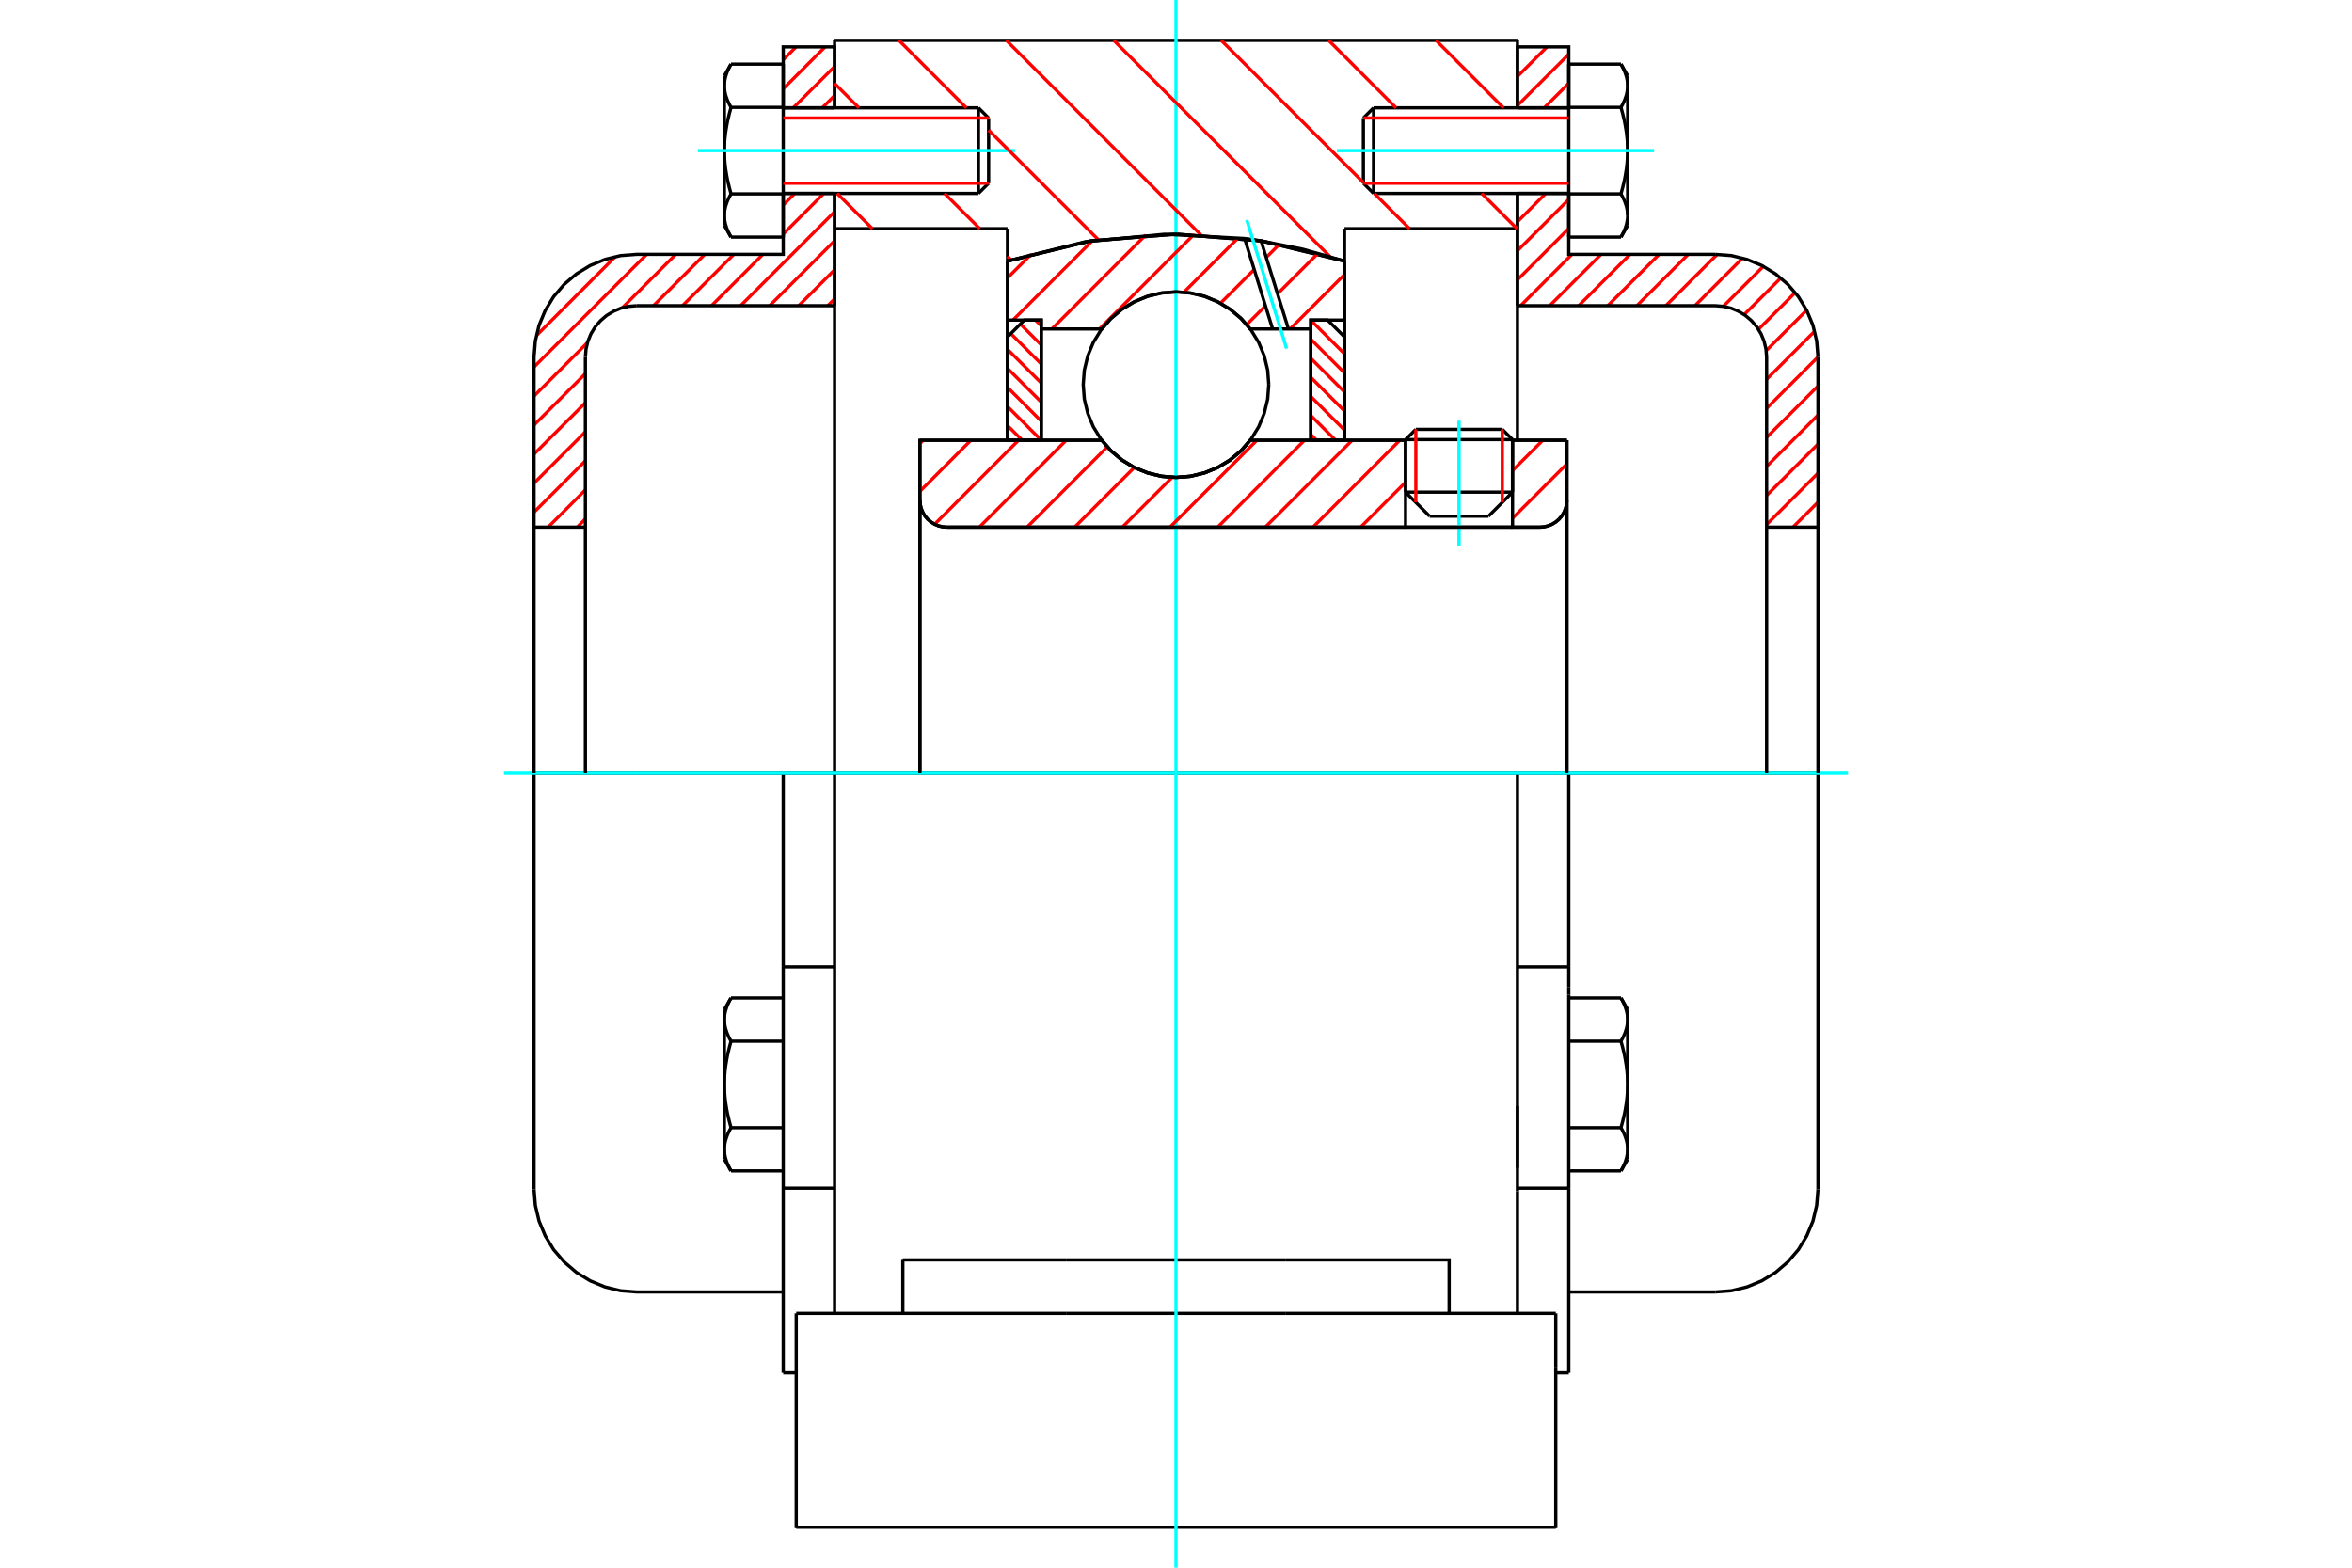 <?xml version="1.0" standalone="no"?>
<!DOCTYPE svg PUBLIC "-//W3C//DTD SVG 1.1//EN"
	"http://www.w3.org/Graphics/SVG/1.1/DTD/svg11.dtd">
<svg xmlns="http://www.w3.org/2000/svg" height="100%" width="100%" viewBox="0 0 36000 24000">
	<rect x="-1800" y="-1200" width="39600" height="26400" style="fill:#FFF"/>
	<g style="fill:none; fill-rule:evenodd" transform="matrix(1 0 0 1 0 0)">
		<g style="fill:none; stroke:#000; stroke-width:50; shape-rendering:geometricPrecision">
			<line x1="23151" y1="6730" x2="21513" y2="6730"/>
			<line x1="21671" y1="6573" x2="22994" y2="6573"/>
			<line x1="21513" y1="7534" x2="23151" y2="7534"/>
			<line x1="22783" y1="7902" x2="21882" y2="7902"/>
			<polyline points="23571,8070 23635,8065 23698,8050 23758,8025 23813,7991 23862,7949 23904,7900 23938,7845 23963,7785 23978,7722 23983,7658"/>
			<line x1="23983" y1="6740" x2="23983" y2="7658"/>
			<line x1="23151" y1="6740" x2="23983" y2="6740"/>
			<line x1="19136" y1="6740" x2="21513" y2="6740"/>
			<polyline points="16864,6740 17008,6905 17177,7046 17365,7159 17568,7241 17781,7292 18000,7309 18219,7292 18432,7241 18635,7159 18823,7046 18992,6905 19136,6740"/>
			<line x1="14080" y1="6740" x2="16864" y2="6740"/>
			<line x1="14080" y1="7658" x2="14080" y2="6740"/>
			<polyline points="14080,7658 14085,7722 14100,7785 14125,7845 14158,7900 14200,7949 14250,7991 14305,8025 14365,8050 14428,8065 14492,8070"/>
			<line x1="23571" y1="8070" x2="14492" y2="8070"/>
			<line x1="23983" y1="7658" x2="23983" y2="11836"/>
			<line x1="14080" y1="7658" x2="14080" y2="11836"/>
			<line x1="21671" y1="6573" x2="21513" y2="6730"/>
			<line x1="23151" y1="6730" x2="22994" y2="6573"/>
			<line x1="22783" y1="7902" x2="23151" y2="7534"/>
			<line x1="21513" y1="7534" x2="21882" y2="7902"/>
			<line x1="21513" y1="6730" x2="21513" y2="7534"/>
			<line x1="23151" y1="7534" x2="23151" y2="6730"/>
			<line x1="23226" y1="11836" x2="12774" y2="11836"/>
			<line x1="23226" y1="3501" x2="20579" y2="3501"/>
			<line x1="23226" y1="2961" x2="23226" y2="3501"/>
			<line x1="23226" y1="618" x2="23226" y2="1651"/>
			<line x1="12774" y1="618" x2="23226" y2="618"/>
			<line x1="12774" y1="1651" x2="12774" y2="618"/>
			<line x1="12774" y1="3501" x2="12774" y2="2961"/>
			<line x1="15421" y1="3501" x2="12774" y2="3501"/>
			<line x1="15421" y1="3997" x2="15421" y2="3501"/>
			<polyline points="20579,3997 19306,3688 18000,3584 16694,3688 15421,3997"/>
			<line x1="20579" y1="3501" x2="20579" y2="3997"/>
			<line x1="15421" y1="6741" x2="15421" y2="3997"/>
			<line x1="12774" y1="11836" x2="12774" y2="3501"/>
			<line x1="20579" y1="3997" x2="20579" y2="6741"/>
			<polyline points="12774,20107 12774,18238 12774,11836"/>
			<line x1="12187" y1="23382" x2="23813" y2="23382"/>
			<line x1="13819" y1="20107" x2="13819" y2="19288"/>
			<line x1="16328" y1="19288" x2="13819" y2="19288"/>
			<line x1="16328" y1="20107" x2="19672" y2="20107"/>
			<line x1="19672" y1="19288" x2="16328" y2="19288"/>
			<polyline points="22181,20107 22181,19288 19672,19288"/>
			<line x1="23226" y1="20107" x2="23226" y2="18238"/>
			<line x1="19672" y1="20107" x2="23813" y2="20107"/>
			<line x1="23226" y1="16933" x2="23226" y2="17879"/>
			<line x1="23226" y1="3501" x2="23226" y2="6741"/>
			<line x1="23813" y1="20925" x2="23813" y2="20107"/>
			<line x1="23813" y1="23382" x2="23813" y2="20925"/>
			<polyline points="12187,23382 12187,20925 12187,20107"/>
			<line x1="23226" y1="18238" x2="23226" y2="11836"/>
			<line x1="12187" y1="20107" x2="16328" y2="20107"/>
			<line x1="11988" y1="14802" x2="12774" y2="14802"/>
			<polyline points="11988,14802 11988,15110 11988,15227 11988,18190 11988,21018"/>
			<polyline points="11087,17594 11087,17604 11087,17613 11088,17622 11088,17631 11089,17640 11090,17649 11091,17658 11092,17667 11094,17676 11095,17685 11097,17694 11099,17703 11101,17712 11103,17722 11105,17731 11108,17740 11111,17749 11114,17759 11117,17768 11120,17777 11123,17787 11127,17796 11130,17806 11134,17815 11138,17825 11143,17835 11147,17844 11152,17854 11157,17864 11161,17874 11167,17884 11172,17894 11178,17905 11183,17915 11189,17925"/>
			<line x1="11087" y1="17748" x2="11087" y2="17594"/>
			<polyline points="11087,16602 11087,16620 11087,16638 11088,16656 11088,16674 11089,16692 11090,16711 11091,16729 11092,16747 11094,16765 11095,16783 11097,16801 11099,16819 11101,16838 11103,16856 11105,16874 11108,16893 11111,16911 11114,16930 11117,16948 11120,16967 11123,16986 11127,17005 11130,17024 11134,17043 11138,17062 11143,17082 11147,17101 11152,17121 11157,17141 11161,17161 11167,17181 11172,17201 11178,17222 11183,17243 11189,17264"/>
			<line x1="11087" y1="17594" x2="11087" y2="16602"/>
			<polyline points="11189,17264 11183,17274 11178,17284 11172,17295 11167,17305 11161,17315 11157,17325 11152,17335 11147,17345 11143,17354 11138,17364 11134,17374 11130,17383 11127,17393 11123,17402 11120,17412 11117,17421 11114,17430 11111,17440 11108,17449 11105,17458 11103,17467 11101,17476 11099,17486 11097,17495 11095,17504 11094,17513 11092,17522 11091,17531 11090,17540 11089,17549 11088,17558 11088,17567 11087,17576 11087,17585 11087,17594"/>
			<polyline points="11087,15609 11087,15618 11087,15627 11088,15636 11088,15645 11089,15654 11090,15663 11091,15672 11092,15682 11094,15691 11095,15700 11097,15709 11099,15718 11101,15727 11103,15736 11105,15745 11108,15755 11111,15764 11114,15773 11117,15782 11120,15792 11123,15801 11127,15811 11130,15820 11134,15830 11138,15839 11143,15849 11147,15859 11152,15869 11157,15879 11161,15889 11167,15899 11172,15909 11178,15919 11183,15929 11189,15940"/>
			<line x1="11087" y1="16602" x2="11087" y2="15609"/>
			<polyline points="11189,15940 11183,15961 11178,15982 11172,16002 11167,16022 11161,16043 11157,16063 11152,16082 11147,16102 11143,16122 11138,16141 11134,16160 11130,16179 11127,16199 11123,16217 11120,16236 11117,16255 11114,16274 11111,16292 11108,16311 11105,16329 11103,16347 11101,16366 11099,16384 11097,16402 11095,16420 11094,16439 11092,16457 11091,16475 11090,16493 11089,16511 11088,16529 11088,16547 11087,16565 11087,16584 11087,16602"/>
			<line x1="11087" y1="15609" x2="11087" y2="15455"/>
			<polyline points="11189,15278 11183,15289 11178,15299 11172,15309 11167,15319 11161,15329 11157,15339 11152,15349 11147,15359 11143,15369 11138,15379 11134,15388 11130,15398 11127,15407 11123,15417 11120,15426 11117,15436 11114,15445 11111,15454 11108,15463 11105,15473 11103,15482 11101,15491 11099,15500 11097,15509 11095,15518 11094,15527 11092,15536 11091,15545 11090,15555 11089,15564 11088,15573 11088,15582 11087,15591 11087,15600 11087,15609"/>
			<line x1="11988" y1="15940" x2="11189" y2="15940"/>
			<line x1="11988" y1="15278" x2="11189" y2="15278"/>
			<line x1="11988" y1="17264" x2="11189" y2="17264"/>
			<line x1="11988" y1="17925" x2="11189" y2="17925"/>
			<line x1="9746" y1="11836" x2="8174" y2="11836"/>
			<line x1="11988" y1="11836" x2="9746" y2="11836"/>
			<line x1="12774" y1="11836" x2="11988" y2="11836"/>
			<line x1="8174" y1="11836" x2="8174" y2="18207"/>
			<line x1="11988" y1="11836" x2="11988" y2="14802"/>
			<line x1="15132" y1="2805" x2="15132" y2="1807"/>
			<line x1="14976" y1="2961" x2="14976" y2="1651"/>
			<polyline points="11189,2968 11183,2978 11178,2989 11172,2999 11167,3009 11161,3019 11157,3029 11152,3039 11147,3049 11143,3059 11138,3068 11134,3078 11130,3088 11127,3097 11123,3107 11120,3116 11117,3125 11114,3135 11111,3144 11108,3153 11105,3162 11103,3172 11101,3181 11099,3190 11097,3199 11095,3208 11094,3217 11092,3226 11091,3235 11090,3244 11089,3253 11088,3262 11088,3272 11087,3281 11087,3290 11087,3299"/>
			<polyline points="11087,2306 11087,2324 11087,2342 11088,2361 11088,2379 11089,2397 11090,2415 11091,2433 11092,2451 11094,2469 11095,2487 11097,2506 11099,2524 11101,2542 11103,2560 11105,2579 11108,2597 11111,2616 11114,2634 11117,2653 11120,2672 11123,2690 11127,2709 11130,2728 11134,2747 11138,2767 11143,2786 11147,2806 11152,2825 11157,2845 11161,2865 11167,2885 11172,2906 11178,2926 11183,2947 11189,2968"/>
			<line x1="11087" y1="3299" x2="11087" y2="2306"/>
			<polyline points="11087,1313 11087,1322 11087,1331 11088,1341 11088,1350 11089,1359 11090,1368 11091,1377 11092,1386 11094,1395 11095,1404 11097,1413 11099,1422 11101,1431 11103,1440 11105,1450 11108,1459 11111,1468 11114,1477 11117,1487 11120,1496 11123,1505 11127,1515 11130,1524 11134,1534 11138,1544 11143,1553 11147,1563 11152,1573 11157,1583 11161,1593 11167,1603 11172,1613 11178,1623 11183,1634 11189,1644"/>
			<line x1="11087" y1="2306" x2="11087" y2="1313"/>
			<polyline points="11189,1644 11183,1665 11178,1686 11172,1706 11167,1727 11161,1747 11157,1767 11152,1787 11147,1806 11143,1826 11138,1845 11134,1865 11130,1884 11127,1903 11123,1922 11120,1941 11117,1959 11114,1978 11111,1996 11108,2015 11105,2033 11103,2052 11101,2070 11099,2088 11097,2107 11095,2125 11094,2143 11092,2161 11091,2179 11090,2197 11089,2215 11088,2233 11088,2252 11087,2270 11087,2288 11087,2306"/>
			<line x1="11087" y1="1313" x2="11087" y2="1160"/>
			<polyline points="11189,982 11183,993 11178,1003 11172,1013 11167,1024 11161,1034 11157,1044 11152,1054 11147,1063 11143,1073 11138,1083 11134,1093 11130,1102 11127,1112 11123,1121 11120,1131 11117,1140 11114,1149 11111,1159 11108,1168 11105,1177 11103,1186 11101,1195 11099,1204 11097,1214 11095,1223 11094,1232 11092,1241 11091,1250 11090,1259 11089,1268 11088,1277 11088,1286 11087,1295 11087,1304 11087,1313"/>
			<polyline points="11087,3299 11087,3308 11087,3317 11088,3326 11088,3335 11089,3344 11090,3353 11091,3362 11092,3371 11094,3380 11095,3389 11097,3399 11099,3408 11101,3417 11103,3426 11105,3435 11108,3444 11111,3454 11114,3463 11117,3472 11120,3482 11123,3491 11127,3500 11130,3510 11134,3519 11138,3529 11143,3539 11147,3549 11152,3558 11157,3568 11161,3578 11167,3588 11172,3599 11178,3609 11183,3619 11189,3630"/>
			<line x1="11087" y1="3452" x2="11087" y2="3299"/>
			<line x1="11988" y1="982" x2="11189" y2="982"/>
			<line x1="11988" y1="1644" x2="11189" y2="1644"/>
			<line x1="11988" y1="1644" x2="11988" y2="982"/>
			<line x1="11988" y1="2968" x2="11189" y2="2968"/>
			<line x1="11988" y1="2968" x2="11988" y2="1644"/>
			<line x1="11988" y1="3630" x2="11189" y2="3630"/>
			<line x1="11988" y1="3630" x2="11988" y2="2968"/>
			<line x1="11988" y1="18190" x2="12774" y2="18190"/>
			<line x1="11988" y1="21018" x2="12187" y2="21018"/>
			<line x1="11087" y1="17748" x2="11189" y2="17925"/>
			<line x1="11189" y1="15278" x2="11087" y2="15455"/>
			<polyline points="8174,18207 8194,18453 8251,18693 8346,18921 8474,19131 8635,19319 8822,19479 9033,19608 9261,19702 9500,19760 9746,19779 11988,19779"/>
			<line x1="14976" y1="2961" x2="15132" y2="2805"/>
			<line x1="15132" y1="1807" x2="14976" y2="1651"/>
			<line x1="11988" y1="2961" x2="14976" y2="2961"/>
			<line x1="14976" y1="1651" x2="11988" y2="1651"/>
			<line x1="11189" y1="982" x2="11087" y2="1160"/>
			<line x1="11087" y1="3452" x2="11189" y2="3630"/>
			<line x1="23226" y1="14802" x2="24012" y2="14802"/>
			<line x1="24012" y1="15110" x2="24012" y2="14802"/>
			<line x1="24012" y1="15227" x2="24012" y2="15110"/>
			<line x1="24012" y1="18190" x2="24012" y2="15227"/>
			<polyline points="24012,14802 24012,11836 23226,11836"/>
			<line x1="24012" y1="21018" x2="24012" y2="18190"/>
			<polyline points="24913,15609 24913,15600 24913,15591 24912,15582 24912,15573 24911,15564 24910,15555 24909,15545 24908,15536 24906,15527 24905,15518 24903,15509 24901,15500 24899,15491 24897,15482 24895,15473 24892,15463 24889,15454 24886,15445 24883,15436 24880,15426 24877,15417 24873,15407 24870,15398 24866,15388 24862,15379 24857,15369 24853,15359 24848,15349 24843,15339 24839,15329 24833,15319 24828,15309 24822,15299 24817,15289 24811,15278"/>
			<line x1="24913" y1="15455" x2="24913" y2="15609"/>
			<polyline points="24913,16602 24913,16584 24913,16565 24912,16547 24912,16529 24911,16511 24910,16493 24909,16475 24908,16457 24906,16439 24905,16420 24903,16402 24901,16384 24899,16366 24897,16347 24895,16329 24892,16311 24889,16292 24886,16274 24883,16255 24880,16236 24877,16217 24873,16199 24870,16179 24866,16160 24862,16141 24857,16122 24853,16102 24848,16082 24843,16063 24839,16043 24833,16022 24828,16002 24822,15982 24817,15961 24811,15940"/>
			<line x1="24913" y1="15609" x2="24913" y2="16602"/>
			<polyline points="24811,15940 24817,15929 24822,15919 24828,15909 24833,15899 24839,15889 24843,15879 24848,15869 24853,15859 24857,15849 24862,15839 24866,15830 24870,15820 24873,15811 24877,15801 24880,15792 24883,15782 24886,15773 24889,15764 24892,15755 24895,15745 24897,15736 24899,15727 24901,15718 24903,15709 24905,15700 24906,15691 24908,15682 24909,15672 24910,15663 24911,15654 24912,15645 24912,15636 24913,15627 24913,15618 24913,15609"/>
			<polyline points="24913,17594 24913,17585 24913,17576 24912,17567 24912,17558 24911,17549 24910,17540 24909,17531 24908,17522 24906,17513 24905,17504 24903,17495 24901,17486 24899,17476 24897,17467 24895,17458 24892,17449 24889,17440 24886,17430 24883,17421 24880,17412 24877,17402 24873,17393 24870,17383 24866,17374 24862,17364 24857,17354 24853,17345 24848,17335 24843,17325 24839,17315 24833,17305 24828,17295 24822,17284 24817,17274 24811,17264"/>
			<line x1="24913" y1="16602" x2="24913" y2="17594"/>
			<polyline points="24811,17264 24817,17243 24822,17222 24828,17201 24833,17181 24839,17161 24843,17141 24848,17121 24853,17101 24857,17082 24862,17062 24866,17043 24870,17024 24873,17005 24877,16986 24880,16967 24883,16948 24886,16930 24889,16911 24892,16893 24895,16874 24897,16856 24899,16838 24901,16819 24903,16801 24905,16783 24906,16765 24908,16747 24909,16729 24910,16711 24911,16692 24912,16674 24912,16656 24913,16638 24913,16620 24913,16602"/>
			<line x1="24913" y1="17594" x2="24913" y2="17748"/>
			<polyline points="24811,17925 24817,17915 24822,17905 24828,17894 24833,17884 24839,17874 24843,17864 24848,17854 24853,17844 24857,17835 24862,17825 24866,17815 24870,17806 24873,17796 24877,17787 24880,17777 24883,17768 24886,17759 24889,17749 24892,17740 24895,17731 24897,17722 24899,17712 24901,17703 24903,17694 24905,17685 24906,17676 24908,17667 24909,17658 24910,17649 24911,17640 24912,17631 24912,17622 24913,17613 24913,17604 24913,17594"/>
			<line x1="24012" y1="17925" x2="24811" y2="17925"/>
			<line x1="24012" y1="17264" x2="24811" y2="17264"/>
			<line x1="24012" y1="15940" x2="24811" y2="15940"/>
			<line x1="24012" y1="15278" x2="24811" y2="15278"/>
			<polyline points="27826,11836 26254,11836 24012,11836"/>
			<line x1="27826" y1="18207" x2="27826" y2="11836"/>
			<line x1="20868" y1="1807" x2="20868" y2="2805"/>
			<line x1="21024" y1="1651" x2="21024" y2="2961"/>
			<polyline points="24913,1313 24913,1304 24913,1295 24912,1286 24912,1277 24911,1268 24910,1259 24909,1250 24908,1241 24906,1232 24905,1223 24903,1214 24901,1204 24899,1195 24897,1186 24895,1177 24892,1168 24889,1159 24886,1149 24883,1140 24880,1131 24877,1121 24873,1112 24870,1102 24866,1093 24862,1083 24857,1073 24853,1063 24848,1054 24843,1044 24839,1034 24833,1024 24828,1013 24822,1003 24817,993 24811,982"/>
			<line x1="24913" y1="1160" x2="24913" y2="1313"/>
			<polyline points="24811,3630 24817,3619 24822,3609 24828,3599 24833,3588 24839,3578 24843,3568 24848,3558 24853,3549 24857,3539 24862,3529 24866,3519 24870,3510 24873,3500 24877,3491 24880,3482 24883,3472 24886,3463 24889,3454 24892,3444 24895,3435 24897,3426 24899,3417 24901,3408 24903,3399 24905,3389 24906,3380 24908,3371 24909,3362 24910,3353 24911,3344 24912,3335 24912,3326 24913,3317 24913,3308 24913,3299 24913,3452"/>
			<polyline points="24913,2306 24913,2288 24913,2270 24912,2252 24912,2233 24911,2215 24910,2197 24909,2179 24908,2161 24906,2143 24905,2125 24903,2107 24901,2088 24899,2070 24897,2052 24895,2033 24892,2015 24889,1996 24886,1978 24883,1959 24880,1941 24877,1922 24873,1903 24870,1884 24866,1865 24862,1845 24857,1826 24853,1806 24848,1787 24843,1767 24839,1747 24833,1727 24828,1706 24822,1686 24817,1665 24811,1644"/>
			<line x1="24913" y1="1313" x2="24913" y2="2306"/>
			<polyline points="24811,1644 24817,1634 24822,1623 24828,1613 24833,1603 24839,1593 24843,1583 24848,1573 24853,1563 24857,1553 24862,1544 24866,1534 24870,1524 24873,1515 24877,1505 24880,1496 24883,1487 24886,1477 24889,1468 24892,1459 24895,1450 24897,1440 24899,1431 24901,1422 24903,1413 24905,1404 24906,1395 24908,1386 24909,1377 24910,1368 24911,1359 24912,1350 24912,1341 24913,1331 24913,1322 24913,1313"/>
			<polyline points="24913,3299 24913,3290 24913,3281 24912,3272 24912,3262 24911,3253 24910,3244 24909,3235 24908,3226 24906,3217 24905,3208 24903,3199 24901,3190 24899,3181 24897,3172 24895,3162 24892,3153 24889,3144 24886,3135 24883,3125 24880,3116 24877,3107 24873,3097 24870,3088 24866,3078 24862,3068 24857,3059 24853,3049 24848,3039 24843,3029 24839,3019 24833,3009 24828,2999 24822,2989 24817,2978 24811,2968"/>
			<line x1="24913" y1="2306" x2="24913" y2="3299"/>
			<polyline points="24811,2968 24817,2947 24822,2926 24828,2906 24833,2885 24839,2865 24843,2845 24848,2825 24853,2806 24857,2786 24862,2767 24866,2747 24870,2728 24873,2709 24877,2690 24880,2672 24883,2653 24886,2634 24889,2616 24892,2597 24895,2579 24897,2560 24899,2542 24901,2524 24903,2506 24905,2487 24906,2469 24908,2451 24909,2433 24910,2415 24911,2397 24912,2379 24912,2361 24913,2342 24913,2324 24913,2306"/>
			<line x1="24012" y1="1644" x2="24811" y2="1644"/>
			<polyline points="24012,1644 24012,2968 24811,2968"/>
			<line x1="24012" y1="982" x2="24811" y2="982"/>
			<line x1="24012" y1="982" x2="24012" y2="1644"/>
			<line x1="24012" y1="3630" x2="24811" y2="3630"/>
			<line x1="24012" y1="2968" x2="24012" y2="3630"/>
			<line x1="23226" y1="18190" x2="24012" y2="18190"/>
			<line x1="23813" y1="21018" x2="24012" y2="21018"/>
			<line x1="24913" y1="15455" x2="24811" y2="15278"/>
			<line x1="24811" y1="17925" x2="24913" y2="17748"/>
			<polyline points="26254,19779 26500,19760 26739,19702 26967,19608 27178,19479 27365,19319 27526,19131 27654,18921 27749,18693 27806,18453 27826,18207"/>
			<line x1="24012" y1="19779" x2="26254" y2="19779"/>
			<line x1="21024" y1="1651" x2="20868" y2="1807"/>
			<line x1="20868" y1="2805" x2="21024" y2="2961"/>
			<line x1="24012" y1="1651" x2="21024" y2="1651"/>
			<line x1="21024" y1="2961" x2="24012" y2="2961"/>
			<line x1="24913" y1="1160" x2="24811" y2="982"/>
			<line x1="24811" y1="3630" x2="24913" y2="3452"/>
		</g>
		<g style="fill:none; stroke:#0FF; stroke-width:50; shape-rendering:geometricPrecision">
			<line x1="22332" y1="8362" x2="22332" y2="6440"/>
			<line x1="18000" y1="24000" x2="18000" y2="0"/>
			<line x1="7714" y1="11836" x2="28286" y2="11836"/>
			<line x1="10682" y1="2306" x2="15536" y2="2306"/>
			<line x1="20464" y1="2306" x2="25318" y2="2306"/>
		</g>
		<g style="fill:none; stroke:#F00; stroke-width:50; shape-rendering:geometricPrecision">
			<line x1="27826" y1="7688" x2="27444" y2="8070"/>
			<line x1="27826" y1="7244" x2="27040" y2="8030"/>
			<line x1="27826" y1="6799" x2="27040" y2="7585"/>
			<line x1="27826" y1="6354" x2="27040" y2="7141"/>
			<line x1="27826" y1="5910" x2="27040" y2="6696"/>
			<line x1="27826" y1="5465" x2="27040" y2="6251"/>
			<line x1="27775" y1="5071" x2="27040" y2="5807"/>
			<line x1="27652" y1="4749" x2="27034" y2="5368"/>
			<line x1="27477" y1="4480" x2="26915" y2="5042"/>
			<line x1="27257" y1="4256" x2="26696" y2="4817"/>
			<line x1="26990" y1="4078" x2="26377" y2="4690"/>
			<line x1="26672" y1="3951" x2="25943" y2="4680"/>
			<line x1="26283" y1="3895" x2="25498" y2="4680"/>
			<line x1="25840" y1="3894" x2="25054" y2="4680"/>
			<line x1="25395" y1="3894" x2="24609" y2="4680"/>
			<line x1="24950" y1="3894" x2="24164" y2="4680"/>
			<line x1="24506" y1="3894" x2="23720" y2="4680"/>
			<line x1="24061" y1="3894" x2="23275" y2="4680"/>
			<line x1="24012" y1="3498" x2="23226" y2="4284"/>
			<line x1="24012" y1="3053" x2="23226" y2="3839"/>
			<line x1="23660" y1="2961" x2="23226" y2="3395"/>
			<line x1="24012" y1="1275" x2="23636" y2="1651"/>
			<line x1="24012" y1="830" x2="23226" y2="1616"/>
			<line x1="23679" y1="718" x2="23226" y2="1171"/>
			<line x1="23235" y1="718" x2="23226" y2="727"/>
		</g>
		<g style="fill:none; stroke:#000; stroke-width:50; shape-rendering:geometricPrecision">
			<line x1="23226" y1="4680" x2="23226" y2="2961"/>
			<line x1="23226" y1="1651" x2="24012" y2="1651"/>
			<line x1="24012" y1="2961" x2="23226" y2="2961"/>
			<polyline points="23226,1651 23226,718 24012,718 24012,1651"/>
			<polyline points="24012,2961 24012,3894 26254,3894"/>
			<polyline points="27826,5466 27806,5220 27749,4980 27654,4752 27526,4542 27365,4354 27178,4194 26967,4065 26739,3971 26500,3913 26254,3894"/>
			<polyline points="27826,5466 27826,8070 27040,8070 27040,5466 27030,5343 27001,5223 26954,5109 26890,5004 26809,4910 26716,4830 26610,4766 26497,4718 26377,4690 26254,4680 23226,4680"/>
			<line x1="27826" y1="11836" x2="27826" y2="8070"/>
			<line x1="27040" y1="8070" x2="27040" y2="11836"/>
		</g>
		<g style="fill:none; stroke:#F00; stroke-width:50; shape-rendering:geometricPrecision">
			<line x1="12774" y1="4576" x2="12670" y2="4680"/>
			<line x1="12774" y1="4131" x2="12225" y2="4680"/>
			<line x1="8960" y1="7945" x2="8835" y2="8070"/>
			<line x1="12774" y1="3687" x2="11780" y2="4680"/>
			<line x1="8960" y1="7500" x2="8390" y2="8070"/>
			<line x1="12774" y1="3242" x2="11336" y2="4680"/>
			<line x1="8960" y1="7055" x2="8174" y2="7841"/>
			<line x1="12610" y1="2961" x2="11988" y2="3583"/>
			<line x1="11677" y1="3894" x2="10891" y2="4680"/>
			<line x1="8960" y1="6611" x2="8174" y2="7397"/>
			<line x1="12165" y1="2961" x2="11988" y2="3139"/>
			<line x1="11232" y1="3894" x2="10446" y2="4680"/>
			<line x1="8960" y1="6166" x2="8174" y2="6952"/>
			<line x1="10788" y1="3894" x2="10002" y2="4680"/>
			<line x1="8960" y1="5721" x2="8174" y2="6507"/>
			<line x1="12774" y1="1463" x2="12586" y2="1651"/>
			<line x1="10343" y1="3894" x2="9525" y2="4712"/>
			<line x1="8993" y1="5244" x2="8174" y2="6063"/>
			<line x1="12774" y1="1019" x2="12141" y2="1651"/>
			<line x1="9898" y1="3894" x2="8174" y2="5618"/>
			<line x1="12629" y1="718" x2="11988" y2="1360"/>
			<line x1="9418" y1="3929" x2="8210" y2="5138"/>
			<line x1="12185" y1="718" x2="11988" y2="915"/>
		</g>
		<g style="fill:none; stroke:#000; stroke-width:50; shape-rendering:geometricPrecision">
			<line x1="12774" y1="4680" x2="12774" y2="2961"/>
			<line x1="12774" y1="1651" x2="11988" y2="1651"/>
			<line x1="11988" y1="2961" x2="12774" y2="2961"/>
			<polyline points="12774,1651 12774,718 11988,718 11988,1651"/>
			<polyline points="11988,2961 11988,3894 9746,3894 9500,3913 9261,3971 9033,4065 8822,4194 8635,4354 8474,4542 8346,4752 8251,4980 8194,5220 8174,5466 8174,8070 8960,8070 8960,5466"/>
			<polyline points="9746,4680 9623,4690 9503,4718 9390,4766 9284,4830 9191,4910 9110,5004 9046,5109 8999,5223 8970,5343 8960,5466"/>
			<line x1="9746" y1="4680" x2="12774" y2="4680"/>
			<line x1="8174" y1="11836" x2="8174" y2="8070"/>
			<line x1="8960" y1="8070" x2="8960" y2="11836"/>
		</g>
		<g style="fill:none; stroke:#F00; stroke-width:50; shape-rendering:geometricPrecision">
			<line x1="21980" y1="618" x2="23013" y2="1651"/>
			<line x1="20336" y1="618" x2="21368" y2="1651"/>
			<line x1="22679" y1="2961" x2="23219" y2="3501"/>
			<line x1="18692" y1="618" x2="20868" y2="2795"/>
			<line x1="21034" y1="2961" x2="21575" y2="3501"/>
			<line x1="17047" y1="618" x2="20362" y2="3933"/>
			<line x1="15403" y1="618" x2="18381" y2="3596"/>
			<line x1="13759" y1="618" x2="14791" y2="1651"/>
			<line x1="15132" y1="1992" x2="16814" y2="3673"/>
			<line x1="12774" y1="1278" x2="13147" y2="1651"/>
			<line x1="14457" y1="2961" x2="14997" y2="3501"/>
			<line x1="15421" y1="3925" x2="15476" y2="3980"/>
			<line x1="12813" y1="2961" x2="13353" y2="3501"/>
		</g>
		<g style="fill:none; stroke:#000; stroke-width:50; shape-rendering:geometricPrecision">
			<polyline points="20579,3997 19306,3688 18000,3584 16694,3688 15421,3997"/>
		</g>
		<g style="fill:none; stroke:#F00; stroke-width:50; shape-rendering:geometricPrecision">
			<line x1="22994" y1="6573" x2="22994" y2="7691"/>
			<line x1="21671" y1="7691" x2="21671" y2="6573"/>
			<line x1="15421" y1="6515" x2="15647" y2="6740"/>
			<line x1="15421" y1="6223" x2="15937" y2="6739"/>
			<line x1="15421" y1="5931" x2="15937" y2="6447"/>
			<line x1="15421" y1="5639" x2="15937" y2="6155"/>
			<line x1="15421" y1="5348" x2="15937" y2="5863"/>
			<line x1="15472" y1="5107" x2="15937" y2="5572"/>
			<line x1="15618" y1="4961" x2="15937" y2="5280"/>
			<line x1="15849" y1="4900" x2="15937" y2="4988"/>
		</g>
		<g style="fill:none; stroke:#000; stroke-width:50; shape-rendering:geometricPrecision">
			<polyline points="15937,6740 15937,4900 15679,4900 15421,5158 15421,6740 15937,6740"/>
		</g>
		<g style="fill:none; stroke:#F00; stroke-width:50; shape-rendering:geometricPrecision">
			<line x1="20063" y1="4902" x2="20579" y2="5417"/>
			<line x1="20063" y1="5193" x2="20579" y2="5709"/>
			<line x1="20063" y1="5485" x2="20579" y2="6001"/>
			<line x1="20063" y1="5777" x2="20579" y2="6293"/>
			<line x1="20063" y1="6069" x2="20579" y2="6585"/>
			<line x1="20063" y1="6361" x2="20443" y2="6740"/>
			<line x1="20063" y1="6652" x2="20151" y2="6740"/>
		</g>
		<g style="fill:none; stroke:#000; stroke-width:50; shape-rendering:geometricPrecision">
			<polyline points="20063,6740 20063,4900 20321,4900 20579,5158 20579,6740 20063,6740"/>
			<polyline points="19420,5888 19403,5666 19351,5449 19266,5243 19149,5053 19004,4884 18835,4739 18645,4623 18439,4537 18222,4485 18000,4468 17778,4485 17561,4537 17355,4623 17165,4739 16996,4884 16851,5053 16734,5243 16649,5449 16597,5666 16580,5888 16597,6110 16649,6327 16734,6533 16851,6723 16996,6893 17165,7037 17355,7154 17561,7239 17778,7291 18000,7309 18222,7291 18439,7239 18645,7154 18835,7037 19004,6893 19149,6723 19266,6533 19351,6327 19403,6110 19420,5888"/>
		</g>
		<g style="fill:none; stroke:#F00; stroke-width:50; shape-rendering:geometricPrecision">
			<line x1="20579" y1="4203" x2="19746" y2="5036"/>
			<line x1="20174" y1="3878" x2="19554" y2="4498"/>
			<line x1="19369" y1="4683" x2="19083" y2="4969"/>
			<line x1="19585" y1="3738" x2="19382" y2="3941"/>
			<line x1="19197" y1="4126" x2="18681" y2="4642"/>
			<line x1="18952" y1="3642" x2="18120" y2="4474"/>
			<line x1="18272" y1="3592" x2="16828" y2="5036"/>
			<line x1="17536" y1="3598" x2="16099" y2="5036"/>
			<line x1="16717" y1="3688" x2="15505" y2="4900"/>
			<line x1="15785" y1="3891" x2="15421" y2="4255"/>
		</g>
		<g style="fill:none; stroke:#000; stroke-width:50; shape-rendering:geometricPrecision">
			<polyline points="15421,6740 15421,4900 15421,3997"/>
			<polyline points="19050,3651 17827,3586 16609,3702 15421,3997"/>
			<polyline points="19303,3688 19177,3668 19050,3651"/>
			<polyline points="20579,3997 19947,3817 19303,3688"/>
			<polyline points="20579,3997 20579,4900 20063,4900 20063,5036 20063,6740"/>
			<polyline points="20063,5036 19721,5036 19479,5036 19136,5036 18992,4871 18823,4731 18635,4618 18432,4535 18219,4485 18000,4468 17781,4485 17568,4535 17365,4618 17177,4731 17008,4871 16864,5036 15937,5036 15937,6740"/>
			<polyline points="15937,5036 15937,4900 15421,4900"/>
			<line x1="20579" y1="4900" x2="20579" y2="6740"/>
		</g>
		<g style="fill:none; stroke:#0FF; stroke-width:50; shape-rendering:geometricPrecision">
			<line x1="19693" y1="5337" x2="19083" y2="3367"/>
		</g>
		<g style="fill:none; stroke:#000; stroke-width:50; shape-rendering:geometricPrecision">
			<line x1="19479" y1="5036" x2="19050" y2="3651"/>
			<line x1="19721" y1="5036" x2="19303" y2="3688"/>
		</g>
		<g style="fill:none; stroke:#F00; stroke-width:50; shape-rendering:geometricPrecision">
			<line x1="23983" y1="7102" x2="23151" y2="7933"/>
			<line x1="23615" y1="6740" x2="23151" y2="7204"/>
			<line x1="21513" y1="7383" x2="20826" y2="8070"/>
			<line x1="21426" y1="6740" x2="20097" y2="8070"/>
			<line x1="20697" y1="6740" x2="19367" y2="8070"/>
			<line x1="19967" y1="6740" x2="18638" y2="8070"/>
			<line x1="19238" y1="6740" x2="17908" y2="8070"/>
			<line x1="17942" y1="7307" x2="17179" y2="8070"/>
			<line x1="17362" y1="7157" x2="16449" y2="8070"/>
			<line x1="16948" y1="6842" x2="15720" y2="8070"/>
			<line x1="16320" y1="6740" x2="14990" y2="8070"/>
			<line x1="15590" y1="6740" x2="14306" y2="8025"/>
			<line x1="14861" y1="6740" x2="14080" y2="7522"/>
			<line x1="14131" y1="6740" x2="14080" y2="6792"/>
		</g>
		<g style="fill:none; stroke:#000; stroke-width:50; shape-rendering:geometricPrecision">
			<line x1="23983" y1="11836" x2="23983" y2="6740"/>
			<polyline points="23571,8070 23635,8065 23698,8050 23758,8025 23813,7991 23862,7949 23904,7900 23938,7845 23963,7785 23978,7722 23983,7658"/>
			<polyline points="23571,8070 23151,8070 23151,6740"/>
			<polyline points="23151,8070 21513,8070 21513,6740"/>
			<line x1="21513" y1="8070" x2="14492" y2="8070"/>
			<polyline points="14080,7658 14085,7722 14100,7785 14125,7845 14158,7900 14200,7949 14250,7991 14305,8025 14365,8050 14428,8065 14492,8070"/>
			<polyline points="14080,7658 14080,6740 14595,6740 16864,6740 17008,6905 17177,7046 17365,7159 17568,7241 17781,7292 18000,7309 18219,7292 18432,7241 18635,7159 18823,7046 18992,6905 19136,6740 21513,6740"/>
			<line x1="23151" y1="6740" x2="23983" y2="6740"/>
			<line x1="14080" y1="11836" x2="14080" y2="7658"/>
		</g>
		<g style="fill:none; stroke:#F00; stroke-width:50; shape-rendering:geometricPrecision">
			<line x1="24012" y1="1807" x2="20868" y2="1807"/>
			<line x1="20868" y1="2805" x2="24012" y2="2805"/>
		</g>
		<g style="fill:none; stroke:#F00; stroke-width:50; shape-rendering:geometricPrecision">
			<line x1="11988" y1="1807" x2="15132" y2="1807"/>
			<line x1="15132" y1="2805" x2="11988" y2="2805"/>
		</g>
	</g>
</svg>

